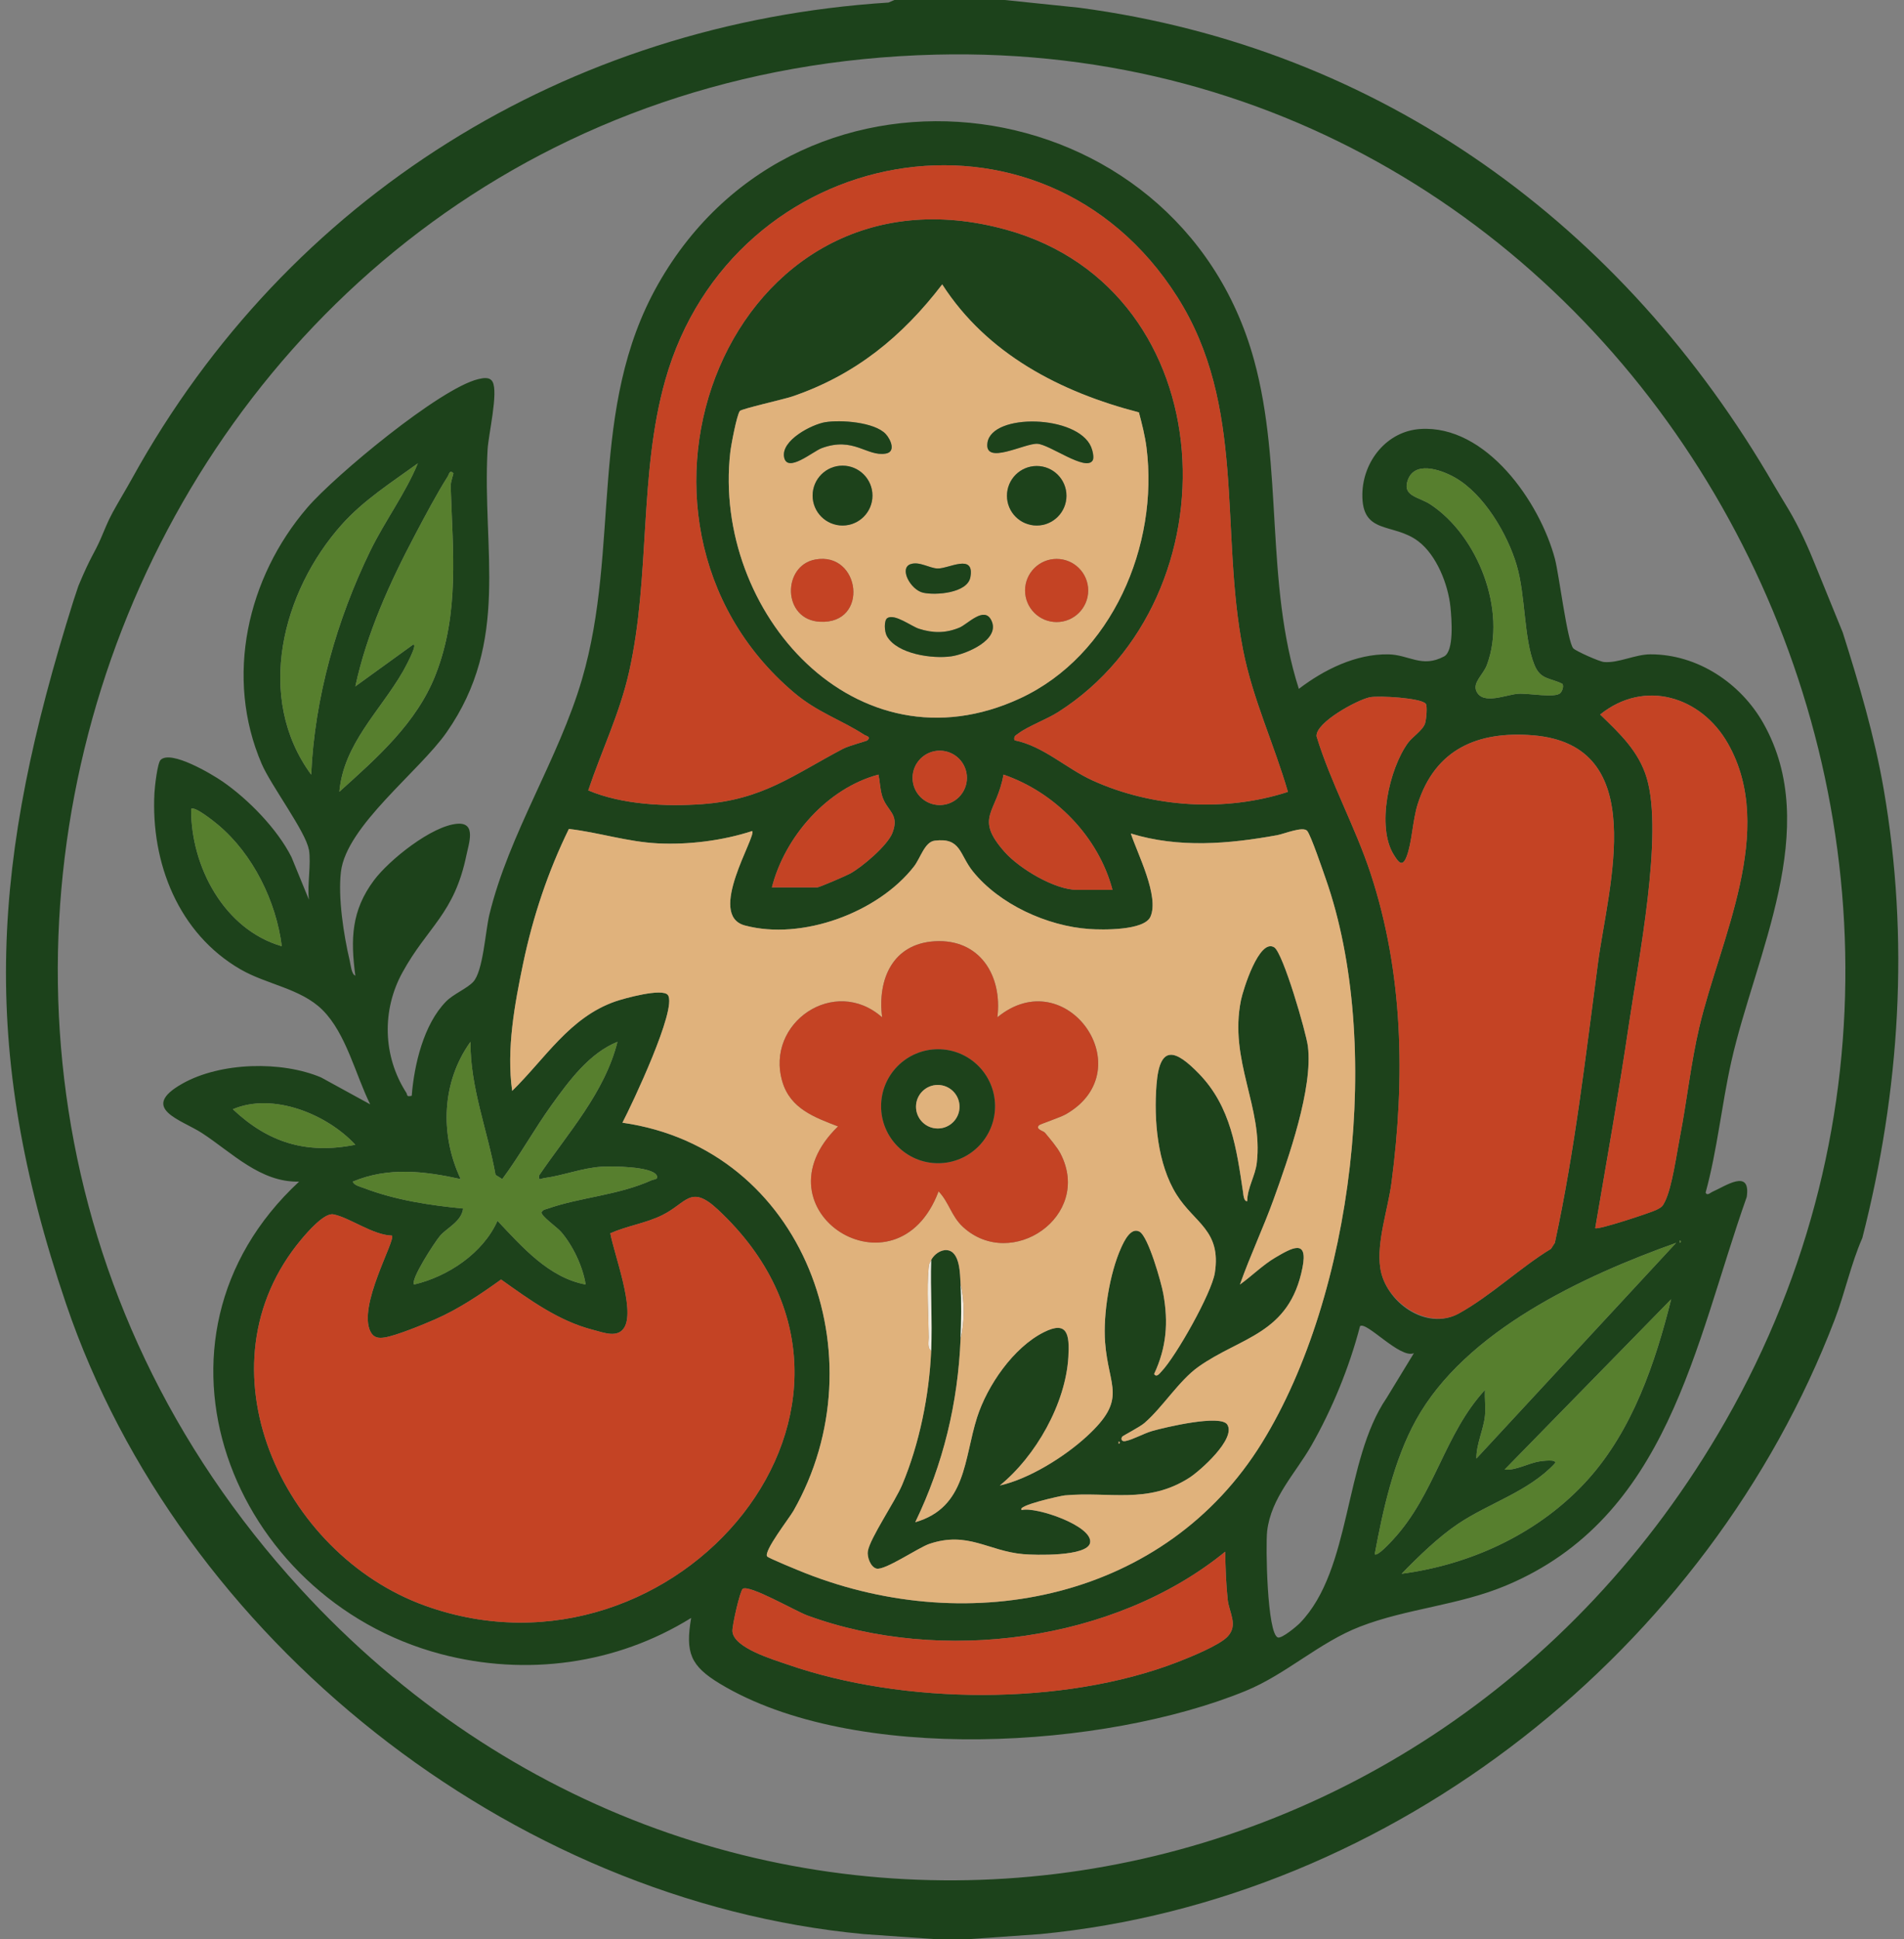 <svg xmlns="http://www.w3.org/2000/svg" id="Layer_1" viewBox="0 0 777 791"><rect x="0" y="0" width="777" height="791" fill="#808080" stroke="none"/><defs><style>.st0{fill:#c44324}.st2{fill:#1d421b}.st3{fill:#e0b27c}.st4{fill:#577f2e}.st5{fill:#f1ebe1}</style></defs><path d="M752 258c6.62 20.88 12.94 42.18 16.69 63.81 10.62 61.36 6.7 123.1-8.69 183.19-4.65 10.61-7.1 22.4-11.25 33.25-51.42 134.41-179.88 236.87-324.26 250.74L396 791h-15l-28.49-2.01C208.12 775.47 73.51 668.74 27 532-9.06 425.95-3.14 350.34 30 245c.64-2.02 1.37-4 2-6 5.06-12.14 6.34-12.96 9-19 1.73-3.93 2.86-7.1 5-11 2.5-4.56 5.44-9.37 8-14C117.37 80.37 231.37 9.42 362.58 1.04L365 0h45l30.36 3.14C563.61 19.5 662.59 91.87 724 198c1.95 3.37 4.15 6.86 6 10 4.35 7.37 7.93 15.3 11 23M381.79 22.29C62.05 30.17-91.02 415.13 122.49 648.01c170.1 185.55 458.19 147.72 581.69-68.34C844.02 335.02 667.67 15.25 381.79 22.29" style="fill:#1c421b"/><path d="M126 346.5c-1.18-7.12-15.41-26.09-19.18-34.82-15.27-35.38-5.93-76.16 18.67-104.69 11.18-12.97 54.05-48.63 69.74-52.34 1.84-.43 4.6-1.04 5.78 1.1 2.41 4.39-1.7 21.56-2.04 27.71-2.25 41.02 9.36 77.97-16.72 115.28-11.14 15.94-40.89 38.18-43.12 56.88-1.25 10.5 1.12 25.82 3.57 36.21.38 1.6.71 5.64 2.31 6.18-1.99-14.97-1.63-26.55 7.6-38.91 6.15-8.23 23.55-22.24 34.03-23.06 7.85-.61 4.66 8.1 3.7 12.79-4.95 24.05-15.78 29.07-26.12 47.88-8.45 15.37-8.01 34.12 1.56 49.02.63.98-.1 1.79 2.24 1.28.99-12.63 4.85-29.15 14.02-38.48 2.96-3.01 8.47-5.24 11.04-7.96 4.09-4.33 4.98-20.65 6.61-27.39 8.06-33.25 28.25-63.37 37.84-96.16 15.75-53.89 2.33-110.43 30.98-161.02 58.37-103.05 212.35-81.54 243.23 30.8 12.04 43.8 4.38 90.78 18.3 134.21 10.25-7.8 23.19-14.28 36.48-14.08 8.5.13 13.7 5.69 22.78.86 4.17-2.22 3.09-15.29 2.61-20.15-.93-9.22-5.66-21.2-13.15-26.85-10.23-7.72-23.08-2.44-22.8-19.27.22-13.29 9.91-25.6 23.6-26.51 26.97-1.79 48.86 29.89 54.99 52.99 1.64 6.16 5.07 33.92 7.5 36.5 1.05 1.12 10.61 5.39 12.5 5.56 5.94.52 12.73-3.14 19-3.14 19.23-.01 36.8 11.79 46.02 28.07 24.24 42.82-3.3 94.66-13.03 138.01-3.98 17.73-5.7 35.94-10.5 53.5.61 1.45 1.9.07 2.71-.29 5.4-2.37 15.8-9.7 14.07 2.06-21.43 60.61-31.94 130.85-98.41 158.6-19.21 8.02-40.33 9.31-59.34 16.66-16.79 6.49-30.1 19.42-46.75 26.25-57.47 23.56-159.99 30.04-214.57-2.96-11.99-7.25-14.12-12.61-11.7-26.81-30.57 18.97-67.43 23.92-102.21 14.72-85.6-22.67-127.3-128.25-57.78-192.71-15.77.42-27.44-11.87-39.68-19.83-8.32-5.41-26-10.03-7.85-20.2 15.51-8.69 40.31-9.32 56.51-2.46l20.03 10.97c-5.97-12.01-9.81-28.92-19.48-38.52-8.83-8.76-22.73-10.34-33.45-16.55-25.32-14.64-36.62-43.43-35.12-71.96.14-2.58 1.22-12.21 2.52-13.48 4.22-4.16 20.92 5.81 25.25 8.79 10.51 7.24 22.41 19.42 28.15 30.85l7.12 17.38c-.73-6.26.99-14.53 0-20.5Zm288-44.51c11.87 2.39 21.08 11.52 32.03 16.47 24.37 11.01 54.04 12.88 79.55 4.58-5.58-19.31-14.36-37.84-18.29-57.84-9.61-48.88 1.38-99.62-26.88-144.12C425.17 34.11 298.87 58.17 271.5 155c-10.91 38.59-5.98 80.03-14.81 119.19-3.84 17-11.15 31.87-16.63 48.24 13.64 5.8 31.58 6.68 46.48 5.61 24.78-1.79 37.14-11.89 57.44-22.56 2.54-1.33 9.65-3.12 10.02-3.49 1.53-1.52-.53-1.74-1.29-2.23-9.6-6.23-19.11-9.1-28.72-17.25-83.75-70.92-26.24-220.14 86.77-188.77 89.41 24.81 94.26 150.06 21.15 196.68-4.75 3.03-12.48 5.87-16.26 8.74-1.13.86-2.05 1.05-1.66 2.83Zm50.78-133.76c-32.03-8.28-61.99-23.79-80.28-52.21-16.32 21.31-35.49 37-61.24 45.74-3.28 1.11-20.67 5.02-21.34 5.9-1.28 1.67-3.58 13.98-3.91 16.86-7.37 65.02 51.3 131.49 118.34 100.34 37.47-17.41 56.56-62.38 51.52-102.23-.61-4.84-1.85-9.69-3.1-14.39ZM126.99 316c1.36-31.26 10.46-63.31 24.15-91.36 5.96-12.2 14.25-23.22 19.37-35.62-10.76 7.79-22.12 15-31.03 24.96-24.38 27.29-35.53 70.67-12.5 102.01Zm509.75-33.26c.75-.72 1.55-2.78.85-3.78-5.13-2.54-8.91-1.63-11.38-7.67-4.41-10.76-3.59-28.29-7.27-40.73-3.75-12.7-13.4-29.1-25.23-35.77-5.69-3.21-17.11-7.3-19.48 1.96-1.47 5.74 4.98 6.05 9.5 9.02 19.37 12.75 31.33 43.36 23.05 65.5-1.48 3.96-5.89 7.14-4.28 10.7 2.61 5.75 12.12 1.38 17.02 1.04 4.26-.3 15.02 1.85 17.22-.27M185 193.01c-1.55-1.48-1.73.47-2.24 1.28-4.48 7.06-9.32 16.2-13.28 23.69-10.39 19.63-19.75 40.2-24.47 62.02l23.5-16.99c2.4-.78-3.62 10.1-4.09 10.91-9.18 15.97-24.24 29.55-25.93 49.06 15.31-13.77 31.57-28.04 39.27-47.72 9.87-25.21 6.97-50.58 6.16-76.78-.07-2.1 1.28-5.28 1.08-5.47m396.86 94.13c-1.56-2.44-19.33-3.45-22.91-2.7-5 1.05-22 10.16-21.69 15.88 5.85 19.18 15.78 36.89 22.04 55.89 13.44 40.81 14.13 83.77 8.57 126.14-1.44 11-6.16 24.14-4.6 34.88 2.02 13.88 18.77 25.93 32.06 18.58s25.08-18.77 37.62-26.38l1.57-2.43c8.18-37.74 12.54-76.11 17.63-114.37 4.15-31.2 21.75-88.8-26.61-92.68-22.5-1.81-39.85 5.62-46.99 28.08-2.1 6.59-2.29 15.66-4.55 21.45-1.76 4.5-3.36 2.16-5.2-.79-7.19-11.48-1.89-35.08 5.78-45.64 1.84-2.54 6.12-5.18 6.99-8.01.48-1.56.97-6.86.3-7.92ZM651 500.99c.96.88 23.03-6.44 25.01-7.48 2.13-1.12 2.42-1.26 3.5-3.5 2.87-5.94 4.64-19.01 6-26 2.91-14.95 4.47-30.19 7.96-45.04 8.4-35.7 31.74-80.31 11.68-115.66-10.93-19.25-34.08-26.4-52.15-11.83 7.96 7.67 15.78 14.99 19.03 25.95 6.83 23.04-3.47 74.44-7.21 99.88-4.12 27.95-9.07 55.83-13.83 83.66ZM394.59 317.32c0-6.13-4.97-11.09-11.09-11.09s-11.09 4.97-11.09 11.09 4.97 11.09 11.09 11.09 11.09-4.97 11.09-11.09M315 362h18.5c.83 0 11.79-4.74 13.39-5.61 4.95-2.7 15.35-11.51 17.32-16.67 3.02-7.91-2.42-8.81-4.26-15.17-.85-2.92-.85-5.66-1.46-8.56-20.96 5.59-38.23 25.36-43.49 46.01m139 1c-5.73-21.67-23.41-39.81-44.49-47.01-2.72 15.76-12.09 17.35.46 31.54 6.02 6.81 20.45 15.47 29.53 15.47zm-339.01 23c-2.28-18.27-11.72-37.56-25.98-49.51-1.44-1.2-9.67-7.88-11.01-6.48-.13 23.49 13.49 49.18 36.99 55.99m192-47c-12.22 3.97-25.66 5.69-38.53 5.04s-24.16-4.48-36.31-5.89c-8.52 17.37-14.69 35.85-18.66 54.84-3.47 16.62-6.89 35.14-4.48 52.01 13.42-13.05 23.34-29.91 42.03-36.46 3.49-1.22 19.37-5.63 21.53-2.61 3.89 5.45-14.75 44.75-18.57 52.06 74.27 10.56 105.44 95.73 69.8 158.32-1.72 3.02-12.25 16.49-10.74 18.61.5.7 13.58 6.03 15.66 6.85 67.62 26.59 146.95 10.47 186.29-53.25 37.36-60.51 49.49-163.14 26-230.04-1.23-3.51-5.99-17.52-7.53-19.49-1.64-2.09-9.33 1.17-12.29 1.71-19.84 3.6-40.11 5.33-59.72-.68 2.7 8.21 11.72 25.67 8 33.96-2.55 5.68-19.62 5.37-24.97 5-17.16-1.19-36.66-10.05-47.49-23.51-5.57-6.92-4.81-13.9-15.58-12.53-4.11.52-5.78 7.08-8.46 10.53-14.69 18.87-45.77 30.28-69.01 24.06-15.73-4.21 4.76-36.27 3.02-38.53ZM204.98 480.99l-2.76-1.72c-3.24-18.08-10.37-35.64-10.23-54.28-11.71 16.31-12.6 37.79-3.99 55.99-14.88-3.25-29.5-5.02-43.99 1.02.22 1.5 3.43 2.23 4.74 2.74 12.64 4.83 26.8 6.96 40.24 8.26-.67 5.32-6.64 7.91-9.39 11.1-2.09 2.43-12.35 18.11-10.6 19.89 13.75-3.22 28.16-12.78 34.01-25.99 9.98 10.58 21.01 23.26 35.98 25.99-1.13-7.33-5.19-15.87-10.02-21.47-1.65-1.91-8.3-6.52-7.97-8.01.65-1.15 1.54-1.11 2.54-1.47 13.37-4.69 28.65-5.38 42.44-11.61.78-.35 2.87-.24 2.01-1.93-1.91-3.75-18.55-3.82-22.54-3.56-8 .53-15.52 3.59-23.37 4.64-1.43.19-2.41 1.32-2.08-1.08 11.79-17.34 26.76-33.71 31.98-54.51-11.45 4.59-19.76 15.9-26.81 25.68s-12.98 20.59-20.2 30.31Zm-59.98-14c-11.43-12.4-33.55-21.52-49.98-14.49 14.5 13.65 30.03 18.46 49.98 14.49m14.97 37.05c-7.86-.18-17.39-7.43-23.96-8.66-3.69-.69-10.47 7.14-12.99 10.15-43.45 51.8-8.07 128.43 50.45 149.49 102.82 37.01 203.41-83.22 119.54-161.54-11.27-10.52-12.62-2.79-22.81 2.24-6.72 3.32-14.32 4.33-21.14 7.38 1.56 8.61 10.09 30.76 5.8 38.28-2.67 4.69-8.59 2.2-12.87 1.11-14.07-3.59-25.91-12.29-37.51-20.53-8.52 6.11-17.17 11.97-26.83 16.21-4.8 2.11-15.94 6.68-20.66 7.43-2.54.4-4.5.15-5.78-2.33-5.39-10.4 10.24-37.17 8.75-39.23ZM685.5 506v1c.65-.33.65-.67 0-1m-1.5 1.01c-37.67 13.42-86.02 35.8-106.17 72.32-8.98 16.28-13.46 36.51-16.82 54.67 1.03 1.14 6.57-4.97 7.51-5.98 17.09-18.49 20.9-43.07 37.48-61.01-.21 3.43.35 7.08 0 10.49-.58 5.71-3.61 11.73-3.5 17.5zM572 641.99c28.7-3.78 56.55-16.81 76.03-38.46 18.2-20.24 27.47-47.51 33.96-73.53l-67.98 69.5c4.83.42 9.59-2.68 14.6-3.4.56-.08 7.16-1.01 5.9.89-10.71 11.46-26.69 16.09-39.41 24.59-8.08 5.4-16.35 13.46-23.09 20.4Zm5-89.98c-5.61 2.43-19.45-13.22-21.99-11.01-4.33 16.66-11.31 33.73-19.84 48.67-6.46 11.32-16.47 21.28-18.06 34.94-.66 5.63-.05 42.11 4.43 43.38 1.6.46 7.65-4.55 9-5.95 21.15-21.89 17.81-66.12 35.29-91.71zm-273.88 96.12c-1.11.71-4.4 15.12-4.22 17.38.56 6.78 16.62 11.46 22.56 13.52 47.08 16.36 112.39 17.01 159.06-1.01 4.99-1.93 17.19-6.85 20.52-10.48 4.35-4.75.52-9.71-.04-15.05-.67-6.36-.91-13.09-1.01-19.5-45.24 36.86-116.08 45.96-170.51 26.02-4.82-1.77-23.61-12.67-26.36-10.89Z" class="st2"/><path d="M684 507.01 602.5 595c-.11-5.77 2.92-11.79 3.5-17.5.34-3.41-.21-7.06 0-10.49-16.58 17.94-20.39 42.53-37.48 61.01-.94 1.02-6.48 7.12-7.51 5.98 3.36-18.16 7.84-38.38 16.82-54.67 20.15-36.52 68.5-58.9 106.17-72.32M572 641.99c6.74-6.94 15.02-15 23.09-20.4 12.72-8.5 28.7-13.13 39.41-24.59 1.26-1.9-5.34-.97-5.9-.89-5.01.71-9.78 3.82-14.6 3.4l67.98-69.5c-6.49 26.02-15.77 53.29-33.96 73.53-19.47 21.66-47.33 34.68-76.03 38.46Z" class="st4"/><path d="M581.86 287.14c.67 1.05.18 6.36-.3 7.92-.87 2.83-5.15 5.48-6.99 8.01-7.66 10.55-12.97 34.16-5.78 45.64 1.85 2.95 3.45 5.29 5.2.79 2.26-5.79 2.45-14.86 4.55-21.45 7.15-22.45 24.5-29.89 46.99-28.08 48.36 3.88 30.76 61.48 26.61 92.68-5.09 38.25-9.45 76.63-17.63 114.37l-1.57 2.43c-12.54 7.61-24.94 19.38-37.62 26.38s-30.04-4.7-32.06-18.58c-1.56-10.74 3.16-23.88 4.6-34.88 5.56-42.37 4.86-85.33-8.57-126.14-6.26-19-16.18-36.71-22.04-55.89-.31-5.72 16.7-14.83 21.69-15.88 3.58-.75 21.36.26 22.91 2.7Z" class="st0"/><path d="M651 500.99c4.76-27.83 9.71-55.71 13.83-83.66 3.75-25.44 14.05-76.84 7.21-99.88-3.25-10.96-11.07-18.28-19.03-25.95 18.07-14.56 41.22-7.42 52.15 11.83 20.06 35.35-3.28 79.96-11.68 115.66-3.49 14.85-5.05 30.08-7.96 45.04-1.36 6.99-3.13 20.06-6 26-1.08 2.23-1.37 2.38-3.5 3.5-1.98 1.04-24.05 8.36-25.01 7.48Z" class="st0"/><path d="M636.74 282.74c-2.21 2.12-12.97-.02-17.22.27-4.9.34-14.41 4.71-17.02-1.04-1.62-3.56 2.8-6.74 4.28-10.7 8.28-22.14-3.68-52.75-23.05-65.5-4.52-2.98-10.97-3.28-9.5-9.02 2.37-9.26 13.79-5.17 19.48-1.96 11.83 6.67 21.48 23.07 25.23 35.77 3.68 12.44 2.86 29.97 7.27 40.73 2.47 6.04 6.26 5.13 11.38 7.67.7 1-.1 3.06-.85 3.78M685.5 506c.65.33.65.67 0 1z" class="st4"/><path d="M159.97 504.04c1.49 2.06-14.14 28.83-8.75 39.23 1.28 2.47 3.24 2.73 5.78 2.33 4.73-.75 15.86-5.32 20.66-7.43 9.66-4.24 18.31-10.1 26.83-16.21 11.6 8.24 23.44 16.94 37.51 20.53 4.28 1.09 10.2 3.58 12.87-1.11 4.28-7.52-4.25-29.67-5.8-38.28 6.81-3.05 14.42-4.06 21.14-7.38 10.18-5.03 11.54-12.76 22.81-2.24 83.87 78.32-16.72 198.55-119.54 161.54-58.52-21.06-93.9-97.69-50.45-149.49 2.52-3.01 9.3-10.84 12.99-10.15 6.57 1.23 16.1 8.48 23.96 8.66Z" class="st0"/><path d="M204.98 480.99c7.23-9.72 13.13-20.5 20.2-30.31s15.36-21.09 26.81-25.68c-5.23 20.8-20.2 37.17-31.98 54.51-.33 2.4.64 1.28 2.08 1.08 7.85-1.06 15.37-4.11 23.37-4.64 3.99-.27 20.63-.19 22.54 3.56.86 1.69-1.22 1.58-2.01 1.93-13.79 6.22-29.07 6.91-42.44 11.61-1 .35-1.89.32-2.54 1.47-.33 1.49 6.32 6.1 7.97 8.01 4.83 5.6 8.88 14.14 10.02 21.47-14.97-2.73-26-15.41-35.98-25.99-5.86 13.21-20.26 22.78-34.01 25.99-1.75-1.78 8.51-17.46 10.6-19.89 2.75-3.19 8.72-5.78 9.39-11.1-13.44-1.29-27.6-3.43-40.24-8.26-1.32-.5-4.52-1.24-4.74-2.74 14.49-6.04 29.11-4.27 43.99-1.02-8.6-18.2-7.72-39.68 3.99-55.99-.13 18.63 6.99 36.19 10.23 54.28l2.76 1.72ZM126.99 316c-23.04-31.34-11.88-74.73 12.5-102.01 8.91-9.97 20.27-17.17 31.03-24.96-5.12 12.4-13.41 23.42-19.37 35.62-13.69 28.05-22.79 60.1-24.15 91.36ZM114.99 386c-23.5-6.81-37.12-32.5-36.99-55.99 1.34-1.4 9.57 5.28 11.01 6.48 14.26 11.94 23.71 31.24 25.98 49.51M145 466.99c-19.95 3.97-35.48-.84-49.98-14.49 16.43-7.03 38.55 2.09 49.98 14.49M185 193.01c.2.19-1.15 3.37-1.08 5.47.82 26.2 3.72 51.57-6.16 76.78-7.71 19.68-23.96 33.94-39.27 47.72 1.69-19.51 16.75-33.09 25.93-49.06.46-.81 6.49-11.69 4.09-10.91L145.01 280c4.71-21.83 14.08-42.4 24.47-62.02 3.96-7.49 8.79-16.63 13.28-23.69.52-.81.69-2.76 2.24-1.28" class="st4"/><path d="M303.12 648.13c2.75-1.78 21.54 9.12 26.36 10.89 54.43 19.94 125.27 10.84 170.51-26.02.1 6.41.34 13.13 1.01 19.5.56 5.34 4.39 10.3.04 15.05-3.33 3.63-15.53 8.55-20.52 10.48-46.67 18.03-111.99 17.37-159.06 1.01-5.93-2.06-21.99-6.75-22.56-13.52-.19-2.27 3.11-16.67 4.22-17.38ZM414 301.99c-.39-1.79.53-1.97 1.66-2.83 3.78-2.87 11.51-5.71 16.26-8.74 73.11-46.62 68.26-171.87-21.15-196.68C297.76 62.38 240.24 211.6 324 282.51c9.62 8.14 19.12 11.02 28.72 17.25.76.5 2.82.71 1.29 2.23-.38.37-7.48 2.15-10.02 3.49-20.3 10.67-32.66 20.77-57.44 22.56-14.9 1.07-32.83.19-46.48-5.61 5.48-16.37 12.79-31.24 16.63-48.24 8.83-39.15 3.9-80.6 14.81-119.19 27.37-96.83 153.68-120.89 208.91-33.92 28.26 44.5 17.27 95.24 26.88 144.12 3.93 20 12.71 38.53 18.29 57.84-25.51 8.3-55.18 6.43-79.55-4.58-10.96-4.95-20.16-14.08-32.03-16.47Z" class="st0"/><path d="M454 363h-14.5c-9.07 0-23.51-8.67-29.53-15.47-12.55-14.19-3.18-15.78-.46-31.54 21.08 7.2 38.76 25.35 44.49 47.01M315 362c5.26-20.65 22.52-40.43 43.49-46.01.62 2.9.62 5.64 1.46 8.56 1.84 6.36 7.28 7.27 4.26 15.17-1.97 5.16-12.38 13.97-17.32 16.67-1.6.87-12.57 5.61-13.39 5.61z" class="st0"/><circle cx="383.5" cy="317.32" r="11.09" class="st0"/><path d="M464.78 168.23c1.25 4.7 2.49 9.55 3.1 14.39 5.04 39.85-14.05 84.82-51.52 102.23-67.04 31.15-125.71-35.33-118.34-100.34.33-2.87 2.63-15.18 3.91-16.86.67-.88 18.06-4.78 21.34-5.9 25.75-8.75 44.93-24.44 61.24-45.74 18.28 28.42 48.25 43.93 80.28 52.21Zm-128.04 4.01c-5.57.95-18.03 7.4-16.76 14.24 1.24 6.71 11.79-2.35 15.34-3.66 13.07-4.83 18.42 3.53 26.15 2.22 4.24-.72 2.01-5.8-.02-7.98-4.55-4.88-18.44-5.88-24.71-4.81Zm109.13 15.63c.74-1.16-.04-4.25-.63-5.61-5.6-13.03-40.37-13.82-42.26-1.71-1.48 9.52 15.09.11 20.41.49s19.62 11.33 22.48 6.83m-89.83 14.3c0-6.74-5.46-12.21-12.21-12.21s-12.21 5.46-12.21 12.21 5.46 12.21 12.21 12.21 12.21-5.46 12.21-12.21m79.17.07c0-6.7-5.43-12.14-12.14-12.14s-12.14 5.43-12.14 12.14 5.43 12.14 12.14 12.14 12.14-5.43 12.14-12.14m-102.48 26c-13.61 2.48-13.51 24.63 1.91 25.4 20.25 1.01 16.51-28.76-1.91-25.4m111.35 12.64c0-7.11-5.77-12.88-12.88-12.88s-12.88 5.77-12.88 12.88 5.77 12.88 12.88 12.88 12.88-5.77 12.88-12.88m-72.43-10.76c-4.88 1.64.02 10.52 5.06 11.67s18.11.18 19.29-6.33c1.8-9.93-8.92-3.4-13.4-3.54-3.24-.11-7.4-2.98-10.95-1.79Zm-9.52 22.01c-1.47.93-1.25 5.57-.18 7.42 4.23 7.33 18.67 9.3 26.29 8.19 5.96-.87 20.26-6.76 16.27-14.74-2.92-5.84-9.64 1.66-12.98 3.04-5.63 2.33-10.77 2.31-16.53.46-3.08-.99-9.89-6.26-12.88-4.36Z" class="st3"/><path d="M332.73 228.24c18.42-3.36 22.16 26.41 1.91 25.4-15.42-.77-15.52-22.92-1.91-25.4" class="st0"/><circle cx="431.2" cy="240.88" r="12.88" class="st0"/><circle cx="343.83" cy="202.17" r="12.21" class="st2"/><path d="M362.13 252.13c2.99-1.89 9.79 3.37 12.88 4.36 5.76 1.85 10.9 1.87 16.53-.46 3.34-1.38 10.06-8.88 12.98-3.04 3.99 7.98-10.32 13.87-16.27 14.74-7.62 1.12-22.06-.86-26.29-8.19-1.07-1.86-1.29-6.49.18-7.42Z" class="st2"/><circle cx="423.07" cy="202.24" r="12.14" class="st2"/><path d="M445.87 187.87c-2.86 4.5-17.41-6.47-22.48-6.83s-21.89 9.03-20.41-.49c1.89-12.11 36.66-11.32 42.26 1.71.59 1.37 1.37 4.46.63 5.61M336.74 172.24c6.27-1.06 20.16-.07 24.71 4.81 2.03 2.18 4.26 7.26.02 7.98-7.73 1.32-13.08-7.04-26.15-2.22-3.56 1.31-14.1 10.37-15.34 3.66-1.26-6.84 11.2-13.29 16.76-14.24ZM371.65 230.12c3.55-1.19 7.7 1.69 10.95 1.79 4.48.15 15.2-6.39 13.4 3.54-1.18 6.51-14.16 7.49-19.29 6.33s-9.95-10.03-5.06-11.67ZM392 546c-1.06 26.34-7.08 51.31-18.51 74.98 20.9-6.02 19.84-25.96 25.23-42.76 4.17-13 14.82-28.52 27.24-34.75 9.62-4.83 10.55.86 10.02 10.02-1.1 19.13-13.32 40.57-27.98 52.51 12-2.69 26.41-11.7 35.47-20.02 16.88-15.5 8.88-19.77 7.49-38.44-.84-11.34 1.83-28.11 6.55-38.52 1.17-2.58 3.85-8.52 7.49-6.57s8.9 20.77 9.72 25.33c2.12 11.71 1.32 21.89-3.74 32.72.97 1.62 2.24-.22 2.99-1.01 5.93-6.19 20.48-31.94 21.77-40.22 2.71-17.35-8.28-20.27-15.6-31.92-7.84-12.49-9.32-30.46-8.2-44.87 1.3-16.68 7.81-14.32 17.43-4.36 12.98 13.43 15.25 30.58 17.88 48.12.15 1.01.29 3.98 1.71 3.77.07-5.48 3.27-10.26 3.9-15.6 2.69-22.69-11.49-41.75-6.44-66.44.84-4.12 7.43-25.33 13.56-21.51 3.63 2.26 13.02 34.69 13.74 40.32 2.18 17.13-8.01 45.93-13.99 62.49-4.24 11.74-9.59 23-13.74 34.75 4.85-3.48 9.3-7.99 14.47-11.02 6.83-4.01 13.38-7.73 11.07 4.07-5.34 27.29-25.19 28.22-42.48 40.51-7.98 5.67-14.52 16.45-22.05 22.95-1.88 1.62-8.65 5.1-9.01 5.51-.58.66-.56 2.22 1.32 1.83 3.26-.68 7.29-3.07 10.91-4.11 5.03-1.44 27.94-6.88 30.62-2.6 3.65 5.83-11.17 18.92-15.52 21.7-17.06 10.9-32.58 5.49-50.82 7.18-1.6.15-20.08 4.24-17.52 5.97 5.69-1.48 29.18 6.5 27.86 13.37-1.09 5.69-22.65 5.04-27.34 4.62-14.24-1.27-22.56-9.46-38.23-4.19-4.51 1.52-18.2 10.95-21.59 10.09-2.45-.62-3.94-4.79-3.53-7.13.94-5.42 11.15-20.26 14.01-27.07 7.04-16.75 11.04-36.53 11.82-54.68.53-12.28-.39-24.71 0-37 1.13-2.26 3.92-4.28 6.46-4.02 5.4.55 5.31 9.89 5.54 14.02.38 6.86.28 15.1 0 22Zm64.5 42v1c.65-.33.65-.67 0-1" class="st2"/><path d="M380 551c-1.66-1.04-1-3.8-1.02-5.49-.09-8.63-.83-19.84-.05-28.12.19-2 .31-1.88 1.07-3.39-.39 12.29.53 24.72 0 37M392 546c.28-6.9.38-15.14 0-22 1.67 6.45 1.67 15.55 0 22" class="st5"/><path d="M456.5 588c.65.33.65.67 0 1z" class="st3"/><path d="M306.99 339c1.74 2.26-18.75 34.32-3.02 38.53 23.24 6.22 54.31-5.19 69.01-24.06 2.69-3.45 4.36-10.01 8.46-10.53 10.78-1.37 10.02 5.61 15.58 12.53 10.83 13.46 30.33 22.32 47.49 23.51 5.35.37 22.42.68 24.97-5 3.73-8.29-5.29-25.75-8-33.96 19.61 6.02 39.87 4.28 59.72.68 2.96-.54 10.64-3.8 12.29-1.71 1.54 1.96 6.3 15.97 7.53 19.49 23.5 66.9 11.37 169.53-26 230.04-39.34 63.71-118.67 79.83-186.29 53.25-2.09-.82-15.17-6.15-15.66-6.85-1.51-2.13 9.02-15.6 10.74-18.61 35.64-62.59 4.47-147.76-69.8-158.32 3.82-7.3 22.46-46.6 18.57-52.06-2.16-3.02-18.04 1.39-21.53 2.61-18.69 6.55-28.62 23.4-42.03 36.46-2.41-16.88 1-35.39 4.48-52.01 3.97-18.99 10.14-37.47 18.66-54.84 12.16 1.41 24 5.28 36.31 5.89s26.31-1.07 38.53-5.04Zm100.02 76c2.12-17.03-7.17-32.11-25.55-31.03-17.15 1.01-23.46 15.51-21.47 31.03-19.42-17.17-47.81 2.26-40.72 26.24 3.26 11.03 13.11 14.55 22.72 18.26-35.35 34.24 23.97 71.84 41.03 26.5 4.25 4.4 5.21 10.15 9.97 14.52 19.73 18.12 52.88-4.37 39.84-29.84-1.35-2.63-4.44-6.24-6.42-8.63-.62-.74-3.99-1.37-2.4-3.04.41-.43 8.7-3.17 11.01-4.5 31.43-18.07.16-62.63-28.01-39.52ZM380 551c-.78 18.15-4.78 37.93-11.82 54.68-2.86 6.81-13.08 21.65-14.01 27.07-.4 2.34 1.08 6.51 3.53 7.13 3.39.85 17.08-8.57 21.59-10.09 15.67-5.27 23.98 2.92 38.23 4.19 4.69.42 26.25 1.07 27.34-4.62 1.32-6.87-22.17-14.85-27.86-13.37-2.56-1.73 15.92-5.83 17.52-5.97 18.25-1.69 33.76 3.72 50.82-7.18 4.35-2.78 19.17-15.87 15.52-21.7-2.68-4.29-25.59 1.15-30.62 2.6-3.61 1.04-7.65 3.43-10.91 4.11-1.88.39-1.9-1.16-1.32-1.83.36-.41 7.12-3.88 9.01-5.51 7.53-6.5 14.08-17.28 22.05-22.95 17.29-12.29 37.14-13.22 42.48-40.51 2.31-11.8-4.24-8.09-11.07-4.07-5.16 3.04-9.62 7.55-14.47 11.02 4.15-11.75 9.5-23.01 13.74-34.75 5.99-16.57 16.17-45.37 13.99-62.49-.72-5.62-10.11-38.06-13.74-40.32-6.13-3.82-12.72 17.39-13.56 21.51-5.04 24.69 9.13 43.75 6.44 66.44-.63 5.34-3.84 10.12-3.9 15.6-1.42.21-1.56-2.76-1.71-3.77-2.63-17.54-4.9-34.69-17.88-48.12-9.63-9.96-16.13-12.32-17.43 4.36-1.13 14.41.35 32.39 8.2 44.87 7.32 11.66 18.31 14.57 15.6 31.92-1.3 8.28-15.84 34.03-21.77 40.22-.75.78-2.02 2.62-2.99 1.01 5.05-10.83 5.86-21.01 3.74-32.72-.82-4.56-6.15-23.41-9.72-25.33s-6.32 3.98-7.49 6.57c-4.72 10.41-7.4 27.18-6.55 38.52 1.39 18.67 9.39 22.94-7.49 38.44-9.06 8.32-23.47 17.33-35.47 20.02 14.67-11.93 26.88-33.37 27.98-52.51.53-9.16-.4-14.85-10.02-10.02-12.42 6.23-23.08 21.75-27.24 34.75-5.39 16.81-4.33 36.74-25.23 42.76 11.43-23.67 17.45-48.63 18.51-74.98 1.67-6.45 1.67-15.55 0-22-.23-4.13-.14-13.48-5.54-14.02-2.54-.26-5.33 1.76-6.46 4.02-.75 1.51-.88 1.39-1.07 3.39-.78 8.28-.04 19.5.05 28.12.02 1.69-.64 4.45 1.02 5.49Z" class="st3"/><path d="M407.01 415c28.16-23.11 59.44 21.45 28.01 39.52-2.31 1.33-10.6 4.07-11.01 4.5-1.59 1.67 1.78 2.3 2.4 3.04 1.98 2.38 5.07 5.99 6.42 8.63 13.04 25.47-20.11 47.96-39.84 29.84-4.76-4.37-5.71-10.12-9.97-14.52-17.07 45.34-76.39 7.74-41.03-26.5-9.6-3.71-19.46-7.23-22.72-18.26-7.08-23.98 21.31-43.41 40.72-26.24-1.98-15.52 4.33-30.03 21.47-31.03 18.38-1.08 27.67 14 25.55 31.03Zm-.94 36.27c0-12.84-10.41-23.25-23.25-23.25s-23.25 10.41-23.25 23.25 10.41 23.25 23.25 23.25 23.25-10.41 23.25-23.25" class="st0"/><path d="M406.07 451.27c0 12.84-10.41 23.25-23.25 23.25s-23.25-10.41-23.25-23.25 10.41-23.25 23.25-23.25 23.25 10.41 23.25 23.25m-14.5.2c0-4.9-3.98-8.88-8.88-8.88s-8.88 3.98-8.88 8.88 3.98 8.88 8.88 8.88 8.88-3.98 8.88-8.88" class="st2"/><circle cx="382.69" cy="451.47" r="8.88" class="st3"/></svg>